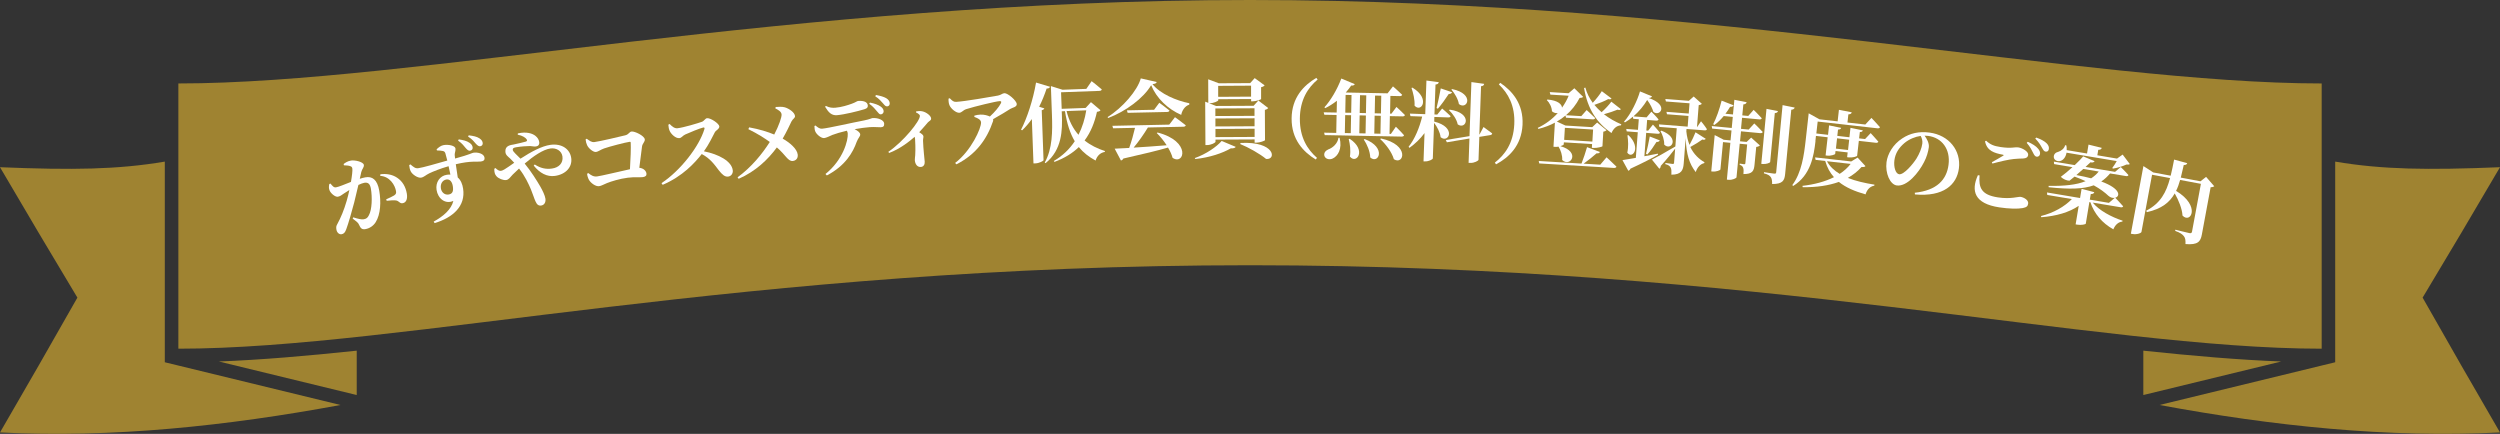 <svg viewBox="0 0 726 126" fill="none" xmlns="http://www.w3.org/2000/svg">
<rect x="0" y="0" width="726" height="126" fill="#333333" stroke="none"/>
<g clip-path="url(#clip0_498_4947)">
<path d="M363.007 77.025C509.871 77.025 609.222 101.262 674.217 101.262V24.237C606.102 24.237 495.674 0 363.007 0C230.34 0 119.898 24.237 51.797 24.237V101.262C116.792 101.262 216.143 77.025 363.007 77.025Z" fill="#9F8331"/>
<path d="M104.467 51.925C105.049 51.744 105.645 51.563 106.117 51.494C108.086 51.146 109.569 52.12 110.137 55.389C110.678 58.548 110.553 62.235 109.084 64.544C108.446 65.546 107.392 66.311 106.131 66.534C105.174 66.701 104.744 66.395 104.231 65.212C104.023 64.739 103.815 64.544 102.415 63.473L102.581 63.111C103.926 63.543 104.952 63.793 105.618 63.682C106.408 63.543 106.755 63.237 107.115 62.527C108.044 60.885 108.127 57.268 107.711 54.805C107.475 53.469 106.949 52.885 105.798 53.08C105.354 53.163 104.744 53.386 104.079 53.706C103.691 55.445 103.233 57.351 102.859 58.798C102.152 61.456 101.181 64.906 100.557 66.562C100.183 67.591 99.822 67.912 99.171 68.023C98.575 68.12 97.868 67.633 97.701 66.701C97.576 65.964 97.618 65.644 97.992 65.004C98.935 63.292 99.906 60.983 100.682 58.311C100.987 57.268 101.237 56.21 101.458 55.181C100.89 55.529 100.335 55.876 99.933 56.155C99.185 56.669 98.769 57.017 98.103 57.129C97.368 57.254 96.01 56.169 95.663 55.195C95.427 54.555 95.525 53.97 95.635 53.442L95.968 53.302C96.55 54.012 96.939 54.513 97.576 54.402C98.408 54.263 100.086 53.539 101.916 52.829C102.249 50.937 102.401 49.448 102.318 48.947C102.263 48.627 102.124 48.377 101.791 48.28C101.347 48.071 100.585 48.029 99.864 48.001L99.795 47.626C100.266 47.264 100.89 46.805 101.93 46.624C103.067 46.429 105.521 47.014 105.659 47.876C105.784 48.572 105.132 49.059 104.924 49.935L104.481 51.911L104.467 51.925ZM110.498 50.603C112.106 50.395 113.867 50.631 115.295 51.591C116.889 52.635 117.804 54.263 118.137 56.182C118.387 57.657 118.04 58.812 116.959 59.007C116.099 59.174 115.919 58.395 115.045 58.214C114.477 58.117 113.174 58.186 112.3 58.311L112.148 57.88C113.132 57.435 113.936 57.087 114.435 56.767C114.962 56.419 115.129 56.113 114.99 55.445C114.865 54.736 114.463 53.608 113.617 52.662C112.799 51.758 111.787 51.174 110.401 51.062L110.47 50.589L110.498 50.603Z" fill="white"/>
<path d="M126.775 43.368C127.301 42.853 128.05 42.255 128.854 42.13C130.254 41.907 132.14 42.283 132.265 43.104C132.362 43.772 132.029 44.356 132.043 44.968C132.043 45.191 132.085 45.566 132.154 46.039C136.618 44.815 137.062 44.412 137.45 44.356C138.753 44.147 140.514 44.62 140.694 45.747C140.819 46.596 140.348 46.791 139.613 46.902C138.531 47.069 136.84 46.624 132.362 47.695C132.528 48.906 132.736 50.297 132.93 51.535C133.804 52.287 134.289 53.455 134.483 54.763C135.273 59.883 131.516 63.181 126.206 64.795L125.943 64.35C128.785 62.791 131.059 60.816 131.655 58.339C129.298 59.41 127.149 57.643 126.775 55.139C126.442 52.955 127.717 51.062 129.741 50.756C130.116 50.7 130.462 50.673 130.795 50.7C130.643 50.06 130.462 49.184 130.268 48.266C127.8 48.975 125.804 49.796 124.681 50.325C123.572 50.854 123.142 51.452 122.269 51.591C121.312 51.744 119.676 50.645 119.246 49.699C118.997 49.184 118.886 48.488 118.83 47.946L119.177 47.737C120.217 48.614 120.66 48.975 121.52 48.836C122.588 48.725 127.163 47.403 129.894 46.624C129.686 45.789 129.492 45.01 129.339 44.537C129.201 44.133 129.048 43.966 128.632 43.855C128.216 43.744 127.593 43.716 126.885 43.688L126.788 43.354L126.775 43.368ZM131.502 54.095C131.322 52.885 130.698 51.967 129.658 52.12C128.494 52.301 127.828 53.386 128.036 54.708C128.203 55.821 129.118 56.669 130.254 56.489C131.419 56.308 131.724 55.529 131.502 54.095ZM133.221 40.474C134.469 40.669 135.509 40.878 136.327 41.462C136.951 41.865 137.187 42.311 137.256 42.784C137.339 43.299 137.02 43.688 136.479 43.772C136.077 43.827 135.717 43.535 135.259 43.02C134.705 42.394 134.275 41.685 133.027 40.836L133.221 40.474ZM136.119 39.291C137.464 39.486 138.42 39.625 139.266 40.196C139.89 40.627 140.098 41.003 140.181 41.504C140.251 42.005 139.946 42.408 139.446 42.478C139.058 42.533 138.684 42.269 138.199 41.754C137.713 41.198 137.187 40.46 135.925 39.653L136.119 39.291Z" fill="white"/>
<path d="M150.399 38.735C152.936 38.164 154.642 38.763 155.515 39.472C156.167 40.015 156.499 40.599 156.596 41.267C156.694 42.018 156.278 42.45 155.64 42.533C155.168 42.603 154.448 42.45 153.935 42.408C153.103 42.408 151.259 42.519 149.858 42.77C149.248 42.881 148.833 43.034 148.916 43.577C148.985 44.078 150.15 45.051 151.148 46.081C154.253 44.064 157.345 42.408 159.855 42.06C163.224 41.601 165.553 43.354 165.886 45.914C166.232 48.488 164.333 50.645 161.116 51.09C158.884 51.396 156.749 50.297 154.988 48.085L155.293 47.765C156.957 48.85 158.51 49.198 160.284 48.947C162.281 48.669 163.598 47.389 163.334 45.441C163.113 43.799 161.532 42.881 159.841 43.118C157.719 43.41 154.877 45.358 152.368 47.5C154.24 49.768 155.945 52.523 156.901 54.165C157.567 55.32 158.26 56.767 158.399 57.727C158.537 58.77 158.038 59.563 157.151 59.688C156.402 59.786 155.931 59.424 155.529 58.52C155.141 57.713 154.766 56.419 154.17 54.972C153.505 53.441 152.493 51.16 150.732 48.947C150.08 49.546 149.456 50.13 148.902 50.687C148.112 51.507 147.793 52.175 146.975 52.286C146.129 52.398 144.729 51.841 144.174 51.173C143.73 50.673 143.536 50.144 143.536 49.017L143.883 48.794C144.382 49.281 144.909 49.685 145.477 49.615C146.074 49.532 146.892 48.947 147.723 48.391C148.25 48.015 148.777 47.639 149.332 47.264C148.888 46.791 148.514 46.387 148.167 46.053C147.474 45.413 146.822 45.024 146.767 44.078C146.614 42.255 148.32 42.116 149.221 41.949C150.663 41.629 152.16 41.295 152.714 41.114C153.047 40.989 153.144 40.808 152.95 40.474C152.659 39.987 151.689 39.361 150.344 39.111L150.385 38.721L150.399 38.735Z" fill="white"/>
<path d="M170.391 40.294C171.237 40.892 171.778 41.365 172.637 41.254C173.954 41.1 180.235 39.64 181.58 39.292C182.633 39.041 182.717 38.276 183.41 38.193C184.325 38.081 187.125 39.417 187.25 40.474C187.333 41.17 186.557 41.671 186.446 42.533C186.238 43.967 185.975 46.346 185.656 48.725C186.904 48.85 187.652 49.643 187.735 50.422C187.805 50.993 187.444 51.341 186.654 51.438C185.767 51.549 184.38 51.355 182.328 51.605C179.958 51.897 177.476 52.69 176.284 53.163C175.23 53.567 174.675 53.984 173.954 54.068C172.942 54.193 171.528 53.122 171.015 52.203C170.724 51.661 170.502 50.882 170.502 50.45L170.835 50.255C171.639 50.895 172.346 51.355 173.358 51.243C174.495 51.104 180.013 49.782 182.938 49.142C183.119 46.401 183.243 42.854 183.16 41.476C183.16 41.254 183.077 41.156 182.855 41.184C181.76 41.309 176.866 42.589 175.396 43.118C174.357 43.494 173.719 44.05 173.081 44.134C172.263 44.231 170.89 43.062 170.488 42.144C170.28 41.713 170.1 41.059 170.059 40.474L170.405 40.28L170.391 40.294Z" fill="white"/>
<path d="M194.487 36.022C195.111 36.69 195.874 37.33 196.719 37.246C198.425 37.066 202.681 35.785 203.846 35.368C204.456 35.159 204.802 34.38 205.315 34.325C206.383 34.213 208.823 35.897 208.892 36.69C208.962 37.413 207.866 37.9 207.617 38.359C206.91 39.695 205.842 41.977 204.414 43.939C208.615 44.774 212.511 46.763 212.802 49.504C212.885 50.269 212.428 51.174 211.429 51.285C210.459 51.383 209.738 50.701 208.754 49.476C207.409 47.709 206.258 46.04 203.79 44.732C201.752 47.32 198.272 51.174 192.435 53.678L192.103 53.177C197.621 49.532 203.055 42.533 204.567 37.469C204.678 37.08 204.511 36.996 204.248 37.024C203.263 37.233 200.186 38.513 198.993 39.055C198.203 39.417 197.967 40.043 197.274 40.113C196.179 40.224 194.862 38.902 194.473 38.012C194.252 37.539 194.127 36.885 194.085 36.217L194.487 35.994V36.022Z" fill="white"/>
<path d="M225.294 31.069C226.098 31.027 227.082 30.93 227.914 31.166C229.203 31.556 230.784 32.669 230.867 33.699C230.922 34.297 230.257 34.45 229.827 35.298C229.384 36.245 228.413 38.318 227.29 40.252C229.356 41.42 231.463 43.201 231.657 44.885C231.782 45.998 231.117 46.666 230.215 46.749C228.801 46.874 228.205 45.038 225.599 42.812C223.103 46.234 219.498 49.741 214.507 51.925L214.188 51.494C218.264 48.516 221.37 44.662 223.547 41.226C222.16 40.224 220.108 38.874 217.322 37.511L217.557 36.982C220.607 37.539 223.006 38.304 224.836 39.069C226.209 36.453 227.04 33.991 226.971 33.225C226.902 32.432 226.056 31.931 225.155 31.472L225.266 31.055L225.294 31.069Z" fill="white"/>
<path d="M236.801 36.439C237.494 36.996 237.979 37.427 238.742 37.371C240.433 37.246 247.643 35.591 250.97 34.964C252.648 34.63 253.147 34.297 253.396 34.283C254.963 34.171 256.696 34.867 256.765 35.855C256.821 36.676 256.474 36.912 255.795 36.954C255.254 36.996 253.965 36.815 252.537 36.926C251.442 37.01 249.861 37.205 248.183 37.511C249.126 37.998 249.75 38.471 249.806 39.013C249.847 39.639 249.251 39.959 248.766 41.225C247.74 44.161 245.535 48.127 240.114 50.951L239.712 50.534C244.856 46.401 246.326 40.739 246.187 38.791C246.173 38.512 246.09 38.22 245.924 37.956C244.274 38.331 242.513 38.874 241.737 39.18C240.905 39.514 240.045 40.015 239.324 40.099C238.478 40.168 237.148 39.055 236.787 38.234C236.579 37.803 236.51 37.205 236.51 36.592L236.801 36.439ZM239.837 30.763C240.905 31.305 241.778 31.347 242.61 31.277C244.426 31.138 246.312 30.498 247.324 30.137C248.516 29.719 248.863 29.343 249.209 29.316C250.845 29.19 251.941 29.636 252.01 30.637C252.052 31.138 251.844 31.472 251.067 31.709C249.112 32.307 245.161 33.281 243.068 33.448C241.501 33.573 240.641 32.711 239.602 30.999L239.837 30.763ZM252.634 29.789C253.909 30.039 255.032 30.415 255.767 30.957C256.322 31.361 256.571 31.75 256.613 32.293C256.641 32.738 256.28 33.17 255.836 33.211C255.393 33.253 255.157 32.905 254.727 32.391C254.201 31.778 253.59 30.944 252.412 30.137L252.634 29.789ZM254.367 27.59C255.684 27.813 256.654 28.119 257.334 28.495C257.985 28.898 258.332 29.371 258.374 29.928C258.415 30.373 258.221 30.846 257.653 30.888C257.154 30.93 256.932 30.596 256.433 30.025C255.864 29.385 255.282 28.662 254.173 27.966L254.367 27.604V27.59Z" fill="white"/>
<path d="M266.041 32.349C266.581 32.265 267.233 32.168 267.871 32.335C269.035 32.585 270.352 33.629 270.394 34.38C270.436 35.006 269.936 35.034 269.437 35.563C268.827 36.258 267.968 37.316 266.942 38.401C267.621 38.833 268.134 39.18 268.162 39.584C268.19 39.932 268.037 40.321 268.051 40.892C268.134 43.396 268.467 46.012 268.536 46.958C268.592 47.779 268.203 48.433 267.413 48.488C266.318 48.558 265.736 47.598 265.666 46.513C265.639 46.165 265.736 45.706 265.777 45.08C265.902 42.993 265.777 41.212 265.736 40.363C265.722 40.112 265.68 39.918 265.625 39.723C264.294 40.906 261.438 43.229 258.193 44.426L257.972 44.092C262.311 41.156 267.233 35.104 267.136 33.629C267.108 33.225 266.457 32.85 265.999 32.641L266.055 32.335L266.041 32.349Z" fill="white"/>
<path d="M275.829 28.55C276.564 29.288 276.91 29.622 277.7 29.58C279.988 29.469 288.043 28.091 289.804 27.757C290.719 27.59 291.065 27.089 291.689 27.062C292.632 27.006 295.225 29.19 295.266 30.234C295.308 31.11 293.949 31.25 293.367 31.639C292.299 32.321 290.414 33.49 288.39 34.603C288.445 34.77 288.459 34.978 288.376 35.201C286.615 40.377 283.496 44.829 277.742 47.723L277.368 47.319C282.04 43.772 284.979 37.205 284.896 35.549C284.854 34.742 283.981 34.338 282.941 33.949L282.969 33.573C283.537 33.42 284.078 33.295 284.702 33.281C285.88 33.239 286.837 33.545 287.461 33.837C288.889 32.53 290.137 31.041 290.663 29.983C290.885 29.469 290.733 29.357 290.261 29.371C289.222 29.427 283.024 30.916 280.584 31.695C279.628 32.015 279.309 32.71 278.56 32.752C277.631 32.794 276.148 31.57 275.732 30.568C275.51 30.081 275.427 29.357 275.454 28.648L275.829 28.523V28.55Z" fill="white"/>
<path d="M303.266 31.486C303.197 31.709 302.961 31.904 302.517 32.015L303.044 46.526C303.003 46.735 301.824 47.403 300.673 47.445H300.119L299.647 34.575C298.788 35.785 297.831 36.898 296.819 37.858L296.514 37.664C298.261 34.297 300.022 28.94 300.868 23.973L304.93 25.197C304.819 25.503 304.528 25.74 303.945 25.712C303.308 27.59 302.601 29.371 301.769 30.999L303.266 31.472V31.486ZM319.57 32.015C319.432 32.265 319.182 32.377 318.558 32.474C317.893 35.507 316.798 38.345 314.967 40.794C316.659 42.158 318.669 43.145 320.874 43.869L320.832 44.12C319.543 44.342 318.6 45.233 318.156 46.624C316.215 45.566 314.607 44.328 313.29 42.714C311.501 44.44 309.214 45.9 306.233 47.014L306.025 46.749C308.618 45.233 310.614 43.271 312.111 41.017C310.78 38.791 309.852 35.98 309.269 32.279L308.326 32.321L308.368 33.267C308.534 37.803 308.437 43.493 303.64 47.375L303.391 47.208C305.665 43.145 305.651 38.081 305.484 33.392L305.179 25.002L308.562 26.06L315.467 25.809L317.005 23.569C317.005 23.569 318.849 24.975 319.959 25.962C319.889 26.241 319.654 26.38 319.279 26.394L308.132 26.797L308.313 31.597L315.272 31.347L316.811 29.663L319.598 32.015H319.57ZM309.727 32.251C310.462 35.159 311.64 37.399 313.193 39.139C314.316 36.94 315.051 34.533 315.453 32.043L309.713 32.251H309.727Z" fill="white"/>
<path d="M335.902 23.834C335.805 24.181 335.459 24.348 334.668 24.432C336.97 27.284 341.601 29.218 345.372 29.983V30.387C344.013 30.818 343.223 32.209 343.029 33.364C339.174 31.695 335.861 28.564 334.294 24.738C332.104 28.494 326.891 32.362 321.816 34.269L321.636 33.99C325.948 31.347 330.329 26.268 331.286 22.762L335.93 23.82L335.902 23.834ZM341.199 34.018C341.199 34.018 343.153 35.41 344.346 36.383C344.276 36.662 344.027 36.787 343.652 36.801L333.351 37.023C332.173 38.971 330.62 41.184 329.206 42.867C331.951 42.714 335.265 42.464 338.8 42.185C337.954 40.877 336.928 39.625 335.93 38.637L336.152 38.484C346.065 41.031 343.888 48.14 340.519 45.831C340.256 44.857 339.784 43.841 339.188 42.853C336.207 43.716 332.145 44.704 326.225 46.039C326.087 46.346 325.781 46.554 325.518 46.61L323.702 43.173C324.728 43.145 326.17 43.076 327.917 42.965C328.554 41.197 329.206 38.902 329.608 37.121L323.244 37.26L323.036 36.536L339.549 36.189L341.199 34.046V34.018ZM336.679 29.858C336.679 29.858 338.509 31.166 339.618 32.098C339.549 32.376 339.299 32.502 338.953 32.516L327.473 32.766L327.251 32.042L335.154 31.875L336.651 29.858H336.679Z" fill="white"/>
<path d="M346.952 45.914C350.21 44.773 353.357 42.603 354.772 40.933L358.848 42.645C358.695 42.951 358.307 43.117 357.433 43.076C355.049 44.467 351.236 45.761 347.119 46.178L346.966 45.9L346.952 45.914ZM352.997 41.142C352.997 41.448 351.735 42.13 350.488 42.13H350.058L349.988 29.524L350.89 29.872L350.862 23.026L353.94 24.181L363.048 24.14L364.366 22.679L367.249 24.794C367.097 24.988 366.75 25.225 366.223 25.322V28.759C366.223 28.912 364.74 29.413 363.825 29.427H363.326V28.759L353.787 28.814V29.121C353.787 29.343 352.47 29.983 351.292 29.983H351.111L353.136 30.776L364.047 30.721L365.433 29.19L368.289 31.375C368.137 31.569 367.846 31.806 367.319 31.903L367.36 40.697C367.333 40.877 365.835 41.434 364.837 41.434H364.338V40.488L352.983 40.544V41.142H352.997ZM352.942 31.5V33.698L364.31 33.642V31.444L352.942 31.5ZM364.31 34.352L352.955 34.408V36.717L364.324 36.662V34.352H364.31ZM364.338 39.764V37.385L352.969 37.441V39.82L364.338 39.764ZM353.759 24.933V28.119L363.312 28.063V24.877L353.759 24.933ZM360.29 41.517C370.272 40.989 370.771 46.471 367.679 46.165C365.918 44.69 362.494 42.756 360.137 41.824L360.29 41.517Z" fill="white"/>
<path d="M382.264 22.623L382.639 23.096C379.796 25.503 377.523 28.968 377.481 34.436C377.44 39.904 379.658 43.396 382.458 45.845L382.084 46.318C378.479 44.106 375.041 40.502 375.083 34.408C375.124 28.314 378.632 24.766 382.264 22.609V22.623Z" fill="white"/>
<path d="M403.615 33.684L403.518 38.888H403.92L405.362 36.801C405.362 36.801 406.887 38.276 407.733 39.278C407.65 39.556 407.4 39.667 407.054 39.667L384.704 39.236L384.524 38.526L388.046 38.596L388.143 33.392L384.58 33.323L384.399 32.613L388.17 32.683L388.24 29.26C387.145 30.109 386.008 30.846 384.857 31.403L384.607 31.166C386.368 29.246 388.295 26.06 389.515 22.804L393.425 24.432C393.3 24.724 392.995 24.905 392.399 24.836C391.914 25.545 391.373 26.213 390.832 26.839L390.902 26.867L402.95 27.103L404.516 25.086C404.516 25.086 406.18 26.519 407.192 27.521C407.109 27.799 406.859 27.91 406.513 27.91L403.768 27.855L403.671 33.017H404.073L405.528 31.055C405.528 31.055 407.095 32.46 407.996 33.406C407.913 33.684 407.664 33.796 407.317 33.796L403.657 33.726L403.615 33.684ZM389.016 40.001C389.848 43.271 388.489 45.344 387.034 46.026C386.105 46.485 384.912 46.207 384.607 45.274C384.372 44.398 384.94 43.758 385.716 43.396C386.978 42.965 388.475 41.699 388.683 40.001H389.03H389.016ZM390.541 38.638L392.26 38.666L392.357 33.462L390.638 33.434L390.541 38.638ZM390.666 32.724L392.385 32.752L392.482 27.59L390.763 27.563L390.666 32.724ZM391.955 40.307C397.002 43.633 393.883 47.834 392.011 45.469C392.288 43.8 392.052 41.838 391.664 40.405L391.969 40.307H391.955ZM394.839 33.504L394.742 38.707L396.558 38.749L396.655 33.545L394.839 33.504ZM394.95 27.646L394.853 32.808L396.669 32.85L396.766 27.688L394.95 27.646ZM396.295 40.377C402.811 42.853 400.274 47.834 397.917 45.72C397.875 43.967 396.974 41.893 396.045 40.53L396.295 40.391V40.377ZM400.995 33.629L399.193 33.587L399.095 38.791L400.884 38.833L400.981 33.629H400.995ZM399.317 27.744L399.22 32.905L401.023 32.947L401.12 27.785L399.317 27.757V27.744ZM401.05 40.21C409.577 42.074 407.636 48.099 404.78 46.234C404.197 44.189 402.423 41.838 400.801 40.377L401.05 40.21Z" fill="white"/>
<path d="M416.467 35.299C423.122 36.94 420.71 41.74 418.353 39.848C418.2 38.415 417.341 36.801 416.454 35.674L416.093 45.984C416.093 46.29 414.915 46.889 413.916 46.861H413.39L413.681 38.652C412.475 40.294 411.005 41.713 409.313 42.937L409.05 42.631C410.908 40.321 412.225 37.01 413.001 33.852L409.591 33.726L409.424 32.989L413.889 33.156L414.235 23.389L417.812 23.862C417.743 24.237 417.563 24.474 416.869 24.557L416.564 33.239L417.382 33.267L418.797 31.514C418.797 31.514 420.349 32.822 421.264 33.726C421.181 34.005 420.932 34.116 420.571 34.102L416.537 33.963L416.495 35.285L416.467 35.299ZM410.173 25.448C415.497 28.648 412.71 32.864 410.783 30.679C410.894 28.982 410.395 27.006 409.896 25.531L410.173 25.448ZM417.174 31.389C417.549 29.942 418.034 27.632 418.395 25.671L421.68 26.784C421.569 27.076 421.264 27.298 420.71 27.298C419.753 28.773 418.575 30.401 417.563 31.57L417.174 31.375V31.389ZM430.845 36.899C430.845 36.899 432.356 37.984 433.326 38.735C433.326 39.014 433.063 39.208 432.758 39.236L429.597 39.751L429.361 46.388C429.361 46.694 428.099 47.348 427.032 47.306H426.477L426.727 40.224L420.169 41.323L419.864 40.655L426.741 39.528L427.295 23.834L430.997 24.349C430.942 24.697 430.775 24.975 430.096 25.044L429.597 39.055L429.666 39.027L430.817 36.885L430.845 36.899ZM421.001 31.834C427.878 32.836 425.812 37.873 423.316 36.12C423.039 34.686 421.902 33.017 420.793 32.001L421.001 31.834ZM421.694 25.865C428.391 27.257 426.075 32.085 423.663 30.22C423.441 28.787 422.429 27.09 421.486 26.004L421.694 25.865Z" fill="white"/>
<path d="M435.669 24.056C439.177 26.421 442.449 30.178 442.144 36.258C441.825 42.338 438.179 45.733 434.449 47.723L434.103 47.222C437.042 44.94 439.468 41.587 439.745 36.133C440.023 30.679 437.957 27.089 435.267 24.515L435.669 24.056Z" fill="white"/>
<path d="M451.585 35.605C450.157 36.37 448.549 36.996 446.747 37.441L446.567 37.135C448.827 36.064 450.795 34.589 452.376 32.822C451.863 32.919 451.28 32.808 450.684 32.321C450.657 31.11 449.963 29.817 449.201 29.065L449.381 28.898C452.445 29.163 453.54 30.276 453.61 31.264C454.4 30.164 455.052 28.996 455.537 27.799L450.227 27.479L450.047 26.742L455.523 27.076L457.187 25.629L459.738 28.119C459.544 28.356 459.294 28.411 458.712 28.453C457.755 30.331 456.424 32.029 454.76 33.462L459.211 33.726L460.764 31.959C460.764 31.959 462.303 33.337 463.245 34.297C463.148 34.561 462.899 34.672 462.552 34.658L454.76 34.185L454.622 33.545C453.859 34.199 453.027 34.784 452.112 35.298L454.594 36.453L462.386 36.926L463.814 35.577L466.531 37.817C466.365 37.984 466.06 38.165 465.602 38.234L465.353 42.464C465.325 42.617 463.772 43.02 462.802 42.965L462.275 42.937L462.344 41.838L454.15 41.337L454.109 41.935C454.109 42.06 453.693 42.283 453.152 42.45C459.128 44.12 455.994 48.711 453.665 46.471C453.748 45.149 453.235 43.591 452.598 42.589C452.251 42.645 451.891 42.673 451.544 42.645L451.128 42.617L451.544 35.591L451.585 35.605ZM466.545 45.678C466.545 45.678 468.347 47.32 469.429 48.405C469.332 48.669 469.054 48.781 468.68 48.767L446.996 47.459L446.844 46.749L459.266 47.501C459.821 46.081 460.5 44.092 460.875 42.728L464.618 44.133C464.507 44.426 464.188 44.606 463.647 44.523C462.691 45.372 461.221 46.582 459.89 47.528L464.715 47.821L466.545 45.678ZM454.442 37.121L454.234 40.613L462.427 41.114L462.635 37.622L454.442 37.121ZM470.69 31.709C470.524 31.931 470.302 32.015 469.734 31.848C468.68 32.279 467.224 32.78 465.782 33.17C467.335 34.394 469.082 35.354 470.829 36.105L470.732 36.398C469.498 36.467 468.555 37.288 467.973 38.638C463.841 35.799 461.041 31.792 460.015 25.573L460.375 25.42C460.819 27.076 461.582 28.55 462.538 29.858C463.523 28.787 464.632 27.382 465.159 26.477L467.987 28.606C467.82 28.815 467.599 28.926 467.03 28.773C465.99 29.343 464.479 29.97 463.01 30.457C463.633 31.222 464.341 31.945 465.103 32.585C466.185 31.625 467.335 30.359 467.931 29.524L470.704 31.695L470.69 31.709Z" fill="white"/>
<path d="M481.477 44.94C479.799 45.914 477.248 47.25 473.477 48.989C473.352 49.309 473.13 49.518 472.853 49.587L471.162 46.499C471.993 46.387 473.394 46.151 475.044 45.845L475.612 38.401L472.396 38.151L472.257 37.441L475.667 37.705L475.903 34.631L474.309 34.505L474.184 33.893C473.463 34.519 472.687 35.09 471.883 35.549L471.619 35.326C473.643 33.1 475.529 29.093 476.25 26.547L479.744 27.98C479.619 28.272 479.355 28.425 478.759 28.453C484.887 30.512 481.934 34.074 480.132 32.46C479.882 31.556 479.258 30.234 478.343 29.037C477.387 30.651 475.986 32.377 474.35 33.796L478.163 34.088L479.563 32.432C479.563 32.432 480.894 33.74 481.643 34.686C481.546 34.951 481.283 35.062 480.936 35.034L478.329 34.825L478.094 37.9L478.621 37.942L480.007 36.189C480.007 36.189 481.324 37.594 482.059 38.526C481.99 38.805 481.726 38.874 481.38 38.846L478.052 38.582L477.525 45.372C478.773 45.135 480.09 44.899 481.435 44.62L481.49 44.926L481.477 44.94ZM472.922 39.264C476.735 42.951 473.976 46.373 472.562 44.328C472.936 42.728 472.839 40.752 472.604 39.306L472.936 39.25L472.922 39.264ZM477.997 44.676C478.343 43.396 478.773 41.365 479.092 39.639L482.003 40.766C481.879 41.059 481.56 41.253 481.047 41.225C480.243 42.492 479.314 43.897 478.385 44.857L477.997 44.676ZM495.341 40.321C495.23 40.516 494.856 40.711 494.356 40.516C493.58 41.086 492.194 41.977 490.863 42.687C491.902 44.857 493.414 46.206 494.994 47.125L494.897 47.375C493.802 47.612 492.873 48.6 492.443 49.977C490.558 47.542 489.726 44.899 489.518 40.126L488.949 47.514C488.797 49.407 488.27 50.728 485.372 50.728C485.414 49.852 485.4 49.142 485.178 48.697C484.957 48.252 484.568 47.89 483.612 47.667L483.639 47.32C483.639 47.32 485.303 47.57 485.719 47.612C486.038 47.64 486.135 47.501 486.149 47.222L486.468 43.16C485.525 44.398 484.139 46.123 482.281 48.182C482.281 48.516 482.128 48.85 481.865 49.003L479.716 46.346C480.88 45.789 483.709 44.217 486.523 42.533L486.925 37.246L481.879 36.857L481.74 36.119L490.1 36.773L490.336 33.671L484.097 33.184L483.931 32.474L490.405 32.975L490.641 29.997L483.778 29.469L483.612 28.745L490.447 29.274L491.847 28.022L494.232 30.164C494.065 30.331 493.733 30.484 493.303 30.54L492.804 36.954L493.982 35.215C493.982 35.215 495.133 36.606 495.687 37.511C495.618 37.789 495.355 37.886 495.036 37.858L489.767 37.455L489.712 38.137C489.864 39.681 490.197 40.989 490.641 42.074C491.306 40.85 492.055 39.278 492.374 38.415L495.382 40.335L495.341 40.321ZM482.461 37.942C488.076 40.057 485.22 44.036 483.279 41.977C483.348 40.683 482.794 39.097 482.198 38.081L482.461 37.956V37.942Z" fill="white"/>
<path d="M509.482 35.883C509.482 35.883 510.994 37.33 511.909 38.332C511.812 38.596 511.521 38.694 511.174 38.666L505.587 38.137L505.309 41.031L507.223 41.212L508.54 39.96L511.077 42.241C510.91 42.408 510.536 42.617 510.009 42.673L509.51 47.862C509.344 49.602 508.928 50.576 506.294 50.548C506.363 49.782 506.377 49.142 506.211 48.725C506.086 48.391 505.85 48.057 505.185 47.849L505.212 47.501C505.212 47.501 506.127 47.668 506.446 47.696C506.737 47.723 506.834 47.612 506.862 47.334L507.375 41.949L505.212 41.74L504.283 51.48C504.256 51.772 503.022 52.315 502.01 52.217L501.483 52.162L502.495 41.476L500.36 41.267L499.611 49.198C499.583 49.449 498.391 49.908 497.351 49.81L496.949 49.769L497.947 39.222L500.568 40.586L502.55 40.781L502.828 37.886L497.213 37.344L497.088 36.606L502.897 37.163L503.202 33.949L500.568 33.699C499.722 34.728 498.807 35.619 497.837 36.3L497.504 36.064C498.391 34.366 499.348 31.709 499.958 29.232L503.41 30.568C503.285 30.888 502.966 31.055 502.412 31.027C501.996 31.737 501.552 32.405 501.067 33.031L503.257 33.239L503.659 28.982L507.223 29.678C507.112 30.039 506.918 30.276 506.266 30.318L505.961 33.504L507.694 33.671L509.261 31.904C509.261 31.904 510.758 33.351 511.618 34.339C511.548 34.603 511.257 34.7 510.91 34.672L505.892 34.2L505.587 37.413L507.819 37.622L509.413 35.883H509.482ZM514.058 47.042C514.03 47.292 512.893 47.709 511.95 47.626L511.479 47.584L512.99 31.612L516.318 32.252C516.234 32.599 516.013 32.794 515.402 32.85L514.058 47.056V47.042ZM521.17 31.25C521.059 31.612 520.796 31.82 520.186 31.862L518.411 50.478C518.231 52.398 517.732 53.456 514.626 53.442C514.626 52.565 514.571 51.925 514.238 51.438C513.905 50.979 513.42 50.631 512.241 50.339L512.269 49.991C512.269 49.991 514.709 50.381 515.236 50.422C515.638 50.464 515.763 50.353 515.805 50.019L517.662 30.526L521.184 31.236L521.17 31.25Z" fill="white"/>
<path d="M527.215 41.003C526.73 45.288 525.828 50.854 520.754 53.998L520.477 53.762C523.194 50.088 523.874 45.149 524.373 40.697L525.246 32.905L528.366 34.645L533.648 35.243L534.022 31.89L537.738 32.613C537.668 32.961 537.447 33.184 536.767 33.211L536.504 35.577L541.689 36.161L543.464 34.241C543.464 34.241 545.016 35.855 545.945 36.94C545.834 37.205 545.557 37.302 545.211 37.26L527.853 35.298L527.464 38.763L530.861 39.153L531.166 36.411L534.674 37.135C534.591 37.427 534.396 37.608 533.759 37.636L533.551 39.459L537.072 39.862L537.377 37.121L540.954 37.858C540.899 38.151 540.705 38.332 540.095 38.346L539.887 40.182L541.62 40.377L543.242 38.652C543.242 38.652 544.628 40.14 545.474 41.142C545.363 41.406 545.114 41.504 544.739 41.462L539.804 40.906L539.318 45.205C539.291 45.455 537.973 45.831 536.878 45.706L536.407 45.65L536.559 44.259L533.038 43.855L532.941 44.676C532.913 44.899 531.638 45.316 530.625 45.191L530.154 45.135L530.75 39.862L527.353 39.472L527.187 40.989L527.215 41.003ZM541.717 48.252C541.509 48.488 541.232 48.53 540.58 48.502C539.457 49.768 538.14 50.798 536.615 51.661C538.902 52.579 541.564 53.177 544.351 53.622L544.296 53.915C543.034 54.151 542.188 55.042 541.758 56.447C538.625 55.57 536.005 54.443 534.008 52.829C531.027 53.901 527.506 54.416 523.513 54.36L523.43 53.97C526.868 53.581 530.002 52.746 532.58 51.452C531.443 50.186 530.584 48.627 530.043 46.749L527.243 46.429L527.104 45.706L537.585 46.888L539.443 45.761L541.731 48.238L541.717 48.252ZM530.542 46.819C531.374 48.349 532.65 49.532 534.244 50.492C535.492 49.671 536.573 48.711 537.433 47.598L530.542 46.819ZM533.481 40.168L533.149 43.16L536.67 43.563L537.003 40.572L533.481 40.168Z" fill="white"/>
<path d="M556.039 55.974C562.499 55.306 565.3 52.161 565.854 47.862C566.451 43.285 563.913 39.973 559.907 39.458C559.588 39.417 559.241 39.403 558.908 39.403C559.546 40.265 560.281 41.601 560.129 42.77C559.962 44.036 559.505 45.65 558.742 47.083C557.217 50.088 553.862 54.248 550.839 53.859C548.857 53.594 547.429 50.297 547.845 47.069C548.15 44.76 549.675 41.949 552.448 40.168C554.68 38.693 557.3 38.095 560.323 38.498C566.021 39.25 569.528 43.744 568.863 48.92C568.253 53.608 564.454 57.212 556.094 56.461L556.052 55.974H556.039ZM557.758 39.472C556.094 39.709 554.416 40.419 553.058 41.532C551.408 42.937 550.396 44.523 550.132 46.554C549.883 48.516 550.479 50.464 551.519 50.603C552.905 50.784 555.526 47.639 556.552 46.026C557.383 44.676 558.077 43.02 558.243 41.699C558.354 40.878 558.104 40.084 557.758 39.458V39.472Z" fill="white"/>
<path d="M574.866 50.923C574.589 54.457 575.31 56.586 580.204 57.323C583.975 57.894 586.096 57.059 586.789 57.17C587.704 57.309 589.132 58.075 588.98 59.118C588.869 59.911 588.522 60.189 587.399 60.426C585.971 60.69 583.462 60.648 580.592 60.217C573.383 59.132 572.315 55.459 574.381 50.881L574.88 50.937L574.866 50.923ZM578.429 47.111C579.497 46.54 580.911 45.706 581.715 45.218C581.937 45.079 581.923 44.996 581.632 44.926C579.109 44.453 577.029 43.813 576.447 41.058L576.752 40.85C578.041 42.032 578.998 42.394 580.966 42.7C584.224 43.187 584.959 42.645 586.152 42.812C587.33 42.992 589.118 44.036 588.98 44.982C588.883 45.678 588.425 45.984 587.51 46.026C586.692 46.053 585.736 46.067 584.793 46.178C583.254 46.332 580.925 46.874 578.596 47.5L578.429 47.097V47.111ZM588.855 41.17C590.186 41.768 591.267 42.422 591.905 43.229C592.377 43.799 592.487 44.272 592.418 44.745C592.335 45.26 591.919 45.58 591.378 45.497C590.99 45.413 590.713 45.024 590.408 44.37C590.034 43.632 589.576 42.645 588.564 41.49L588.855 41.184V41.17ZM591.309 39.945C592.682 40.432 593.721 40.989 594.345 41.615C594.914 42.199 595.066 42.714 594.983 43.285C594.9 43.827 594.553 44.105 594.068 44.036C593.569 43.966 593.361 43.549 592.959 42.853C592.598 42.213 592.182 41.42 591.046 40.237L591.323 39.945H591.309Z" fill="white"/>
<path d="M607.738 58.854C609.568 61.108 613.173 63.042 616.403 64.085L616.334 64.35C615.211 64.447 614.268 65.254 613.714 66.604C610.456 64.767 608.182 62.096 607.045 58.729L606.754 58.673L605.714 64.948C605.672 65.171 604.369 65.435 603.232 65.24L602.761 65.157L603.662 59.772C600.889 61.664 597.146 62.75 592.793 63.084L592.696 62.736C596.37 61.831 599.558 59.995 601.666 57.81L594.526 56.614L594.442 55.89L604.05 57.504L604.494 54.833L608.182 55.807C608.071 56.141 607.863 56.363 607.156 56.349L606.879 57.977L612.424 58.91L614.13 57.449C613.575 57.56 612.868 57.393 612.286 56.864C611.301 55.932 609.915 54.861 608.016 53.817C605.021 54.916 601.014 55.014 594.942 54.374L594.9 53.984C599.517 54.04 603.024 53.692 605.659 52.607C604.688 52.161 603.634 51.716 602.456 51.285C601.901 51.744 601.402 52.148 600.972 52.481C600.238 52.468 599.198 52.078 598.449 51.355C599.392 50.673 600.667 49.615 601.846 48.544L596.522 47.654L596.439 46.93L602.498 47.946C603.551 46.958 604.466 46.012 604.965 45.413L608.279 46.805C608.071 47.125 607.71 47.292 607.059 47.139C606.726 47.486 606.241 47.946 605.645 48.474L614.213 49.907L615.863 48.502C615.863 48.502 617.263 49.852 618.109 50.854C617.984 51.118 617.72 51.201 617.374 51.132L612.771 50.367C611.981 51.299 611.149 52.078 610.206 52.704C615.974 54.819 615.71 57.059 614.254 57.421C614.49 57.657 615.752 58.965 616.57 59.911C616.445 60.176 616.182 60.259 615.835 60.19L607.738 58.84V58.854ZM600.127 44.314C599.905 45.65 599.156 46.513 598.352 46.735C597.576 46.986 596.536 46.582 596.425 45.678C596.342 44.801 596.966 44.245 597.756 44.078C598.532 43.855 599.544 43.076 599.697 42.172L600.071 42.227C600.168 42.728 600.196 43.16 600.168 43.591L606.075 44.579L606.504 41.991L610.345 42.937C610.262 43.285 610.026 43.493 609.333 43.507L609.069 45.093L614.781 46.053L616.417 44.885L618.497 47.64C618.289 47.806 618.012 47.834 617.513 47.779C616.514 48.266 614.823 48.781 613.617 48.961L613.395 48.794C613.811 48.252 614.324 47.473 614.698 46.777L600.127 44.342V44.314ZM604.979 49.073C604.355 49.657 603.648 50.269 602.969 50.84C604.591 51.132 606.033 51.452 607.267 51.786C608.113 51.243 608.834 50.603 609.471 49.81L604.993 49.059L604.979 49.073Z" fill="white"/>
<path d="M643.036 54.096C642.856 54.221 642.482 54.374 641.969 54.374L639.418 68.12C639.044 70.11 638.309 71.195 634.662 70.875C634.69 69.887 634.662 69.164 634.219 68.621C633.789 68.051 633.165 67.578 631.668 67.049L631.737 66.701C631.737 66.701 635.037 67.55 635.841 67.703C636.312 67.786 636.493 67.619 636.562 67.258L639.141 53.386L633.11 52.259C632.791 53.4 632.416 54.471 631.931 55.431C639.196 59.814 636.188 65.087 633.803 62.611C633.678 60.579 632.652 58.117 631.543 56.169C630.073 58.77 627.744 60.663 623.446 61.609L623.252 61.191C627.384 59.063 629.075 55.904 630.184 51.716L624.957 50.742L621.88 67.341C621.81 67.717 620.507 68.176 619.273 67.953L618.802 67.87L622.448 48.224L625.304 50.075L630.365 51.021C630.725 49.587 631.044 48.015 631.363 46.346L635.175 47.389C635.065 47.723 634.773 47.946 634.163 47.918C633.872 49.212 633.595 50.436 633.304 51.577L639.016 52.648L640.652 51.368L643.036 54.109V54.096Z" fill="white"/>
<path d="M103.593 114.716V101.833C89.175 103.363 75.796 104.504 63.554 104.977L103.593 114.716Z" fill="#9F8331"/>
<path d="M47.859 105.214V46.93C34.217 49.24 21.101 49.421 0 48.558C7.487 61.344 14.973 73.964 22.474 86.43C14.987 99.634 7.501 112.699 0 125.583C32.692 127.225 65.758 123.732 98.88 117.61L47.859 105.2V105.214Z" fill="#9F8331"/>
<path d="M622.42 114.716V101.833C636.839 103.363 650.218 104.504 662.46 104.977L622.42 114.716Z" fill="#9F8331"/>
<path d="M678.141 105.214V46.93C691.783 49.24 704.899 49.421 726 48.558C718.513 61.344 711.027 73.964 703.526 86.43C711.013 99.634 718.499 112.699 726 125.583C693.308 127.225 660.242 123.732 627.12 117.61L678.141 105.2V105.214Z" fill="#9F8331"/>
</g>
<defs>
<clipPath id="clip0_498_4947">
<rect width="726" height="126" fill="white"/>
</clipPath>
</defs>
</svg>

